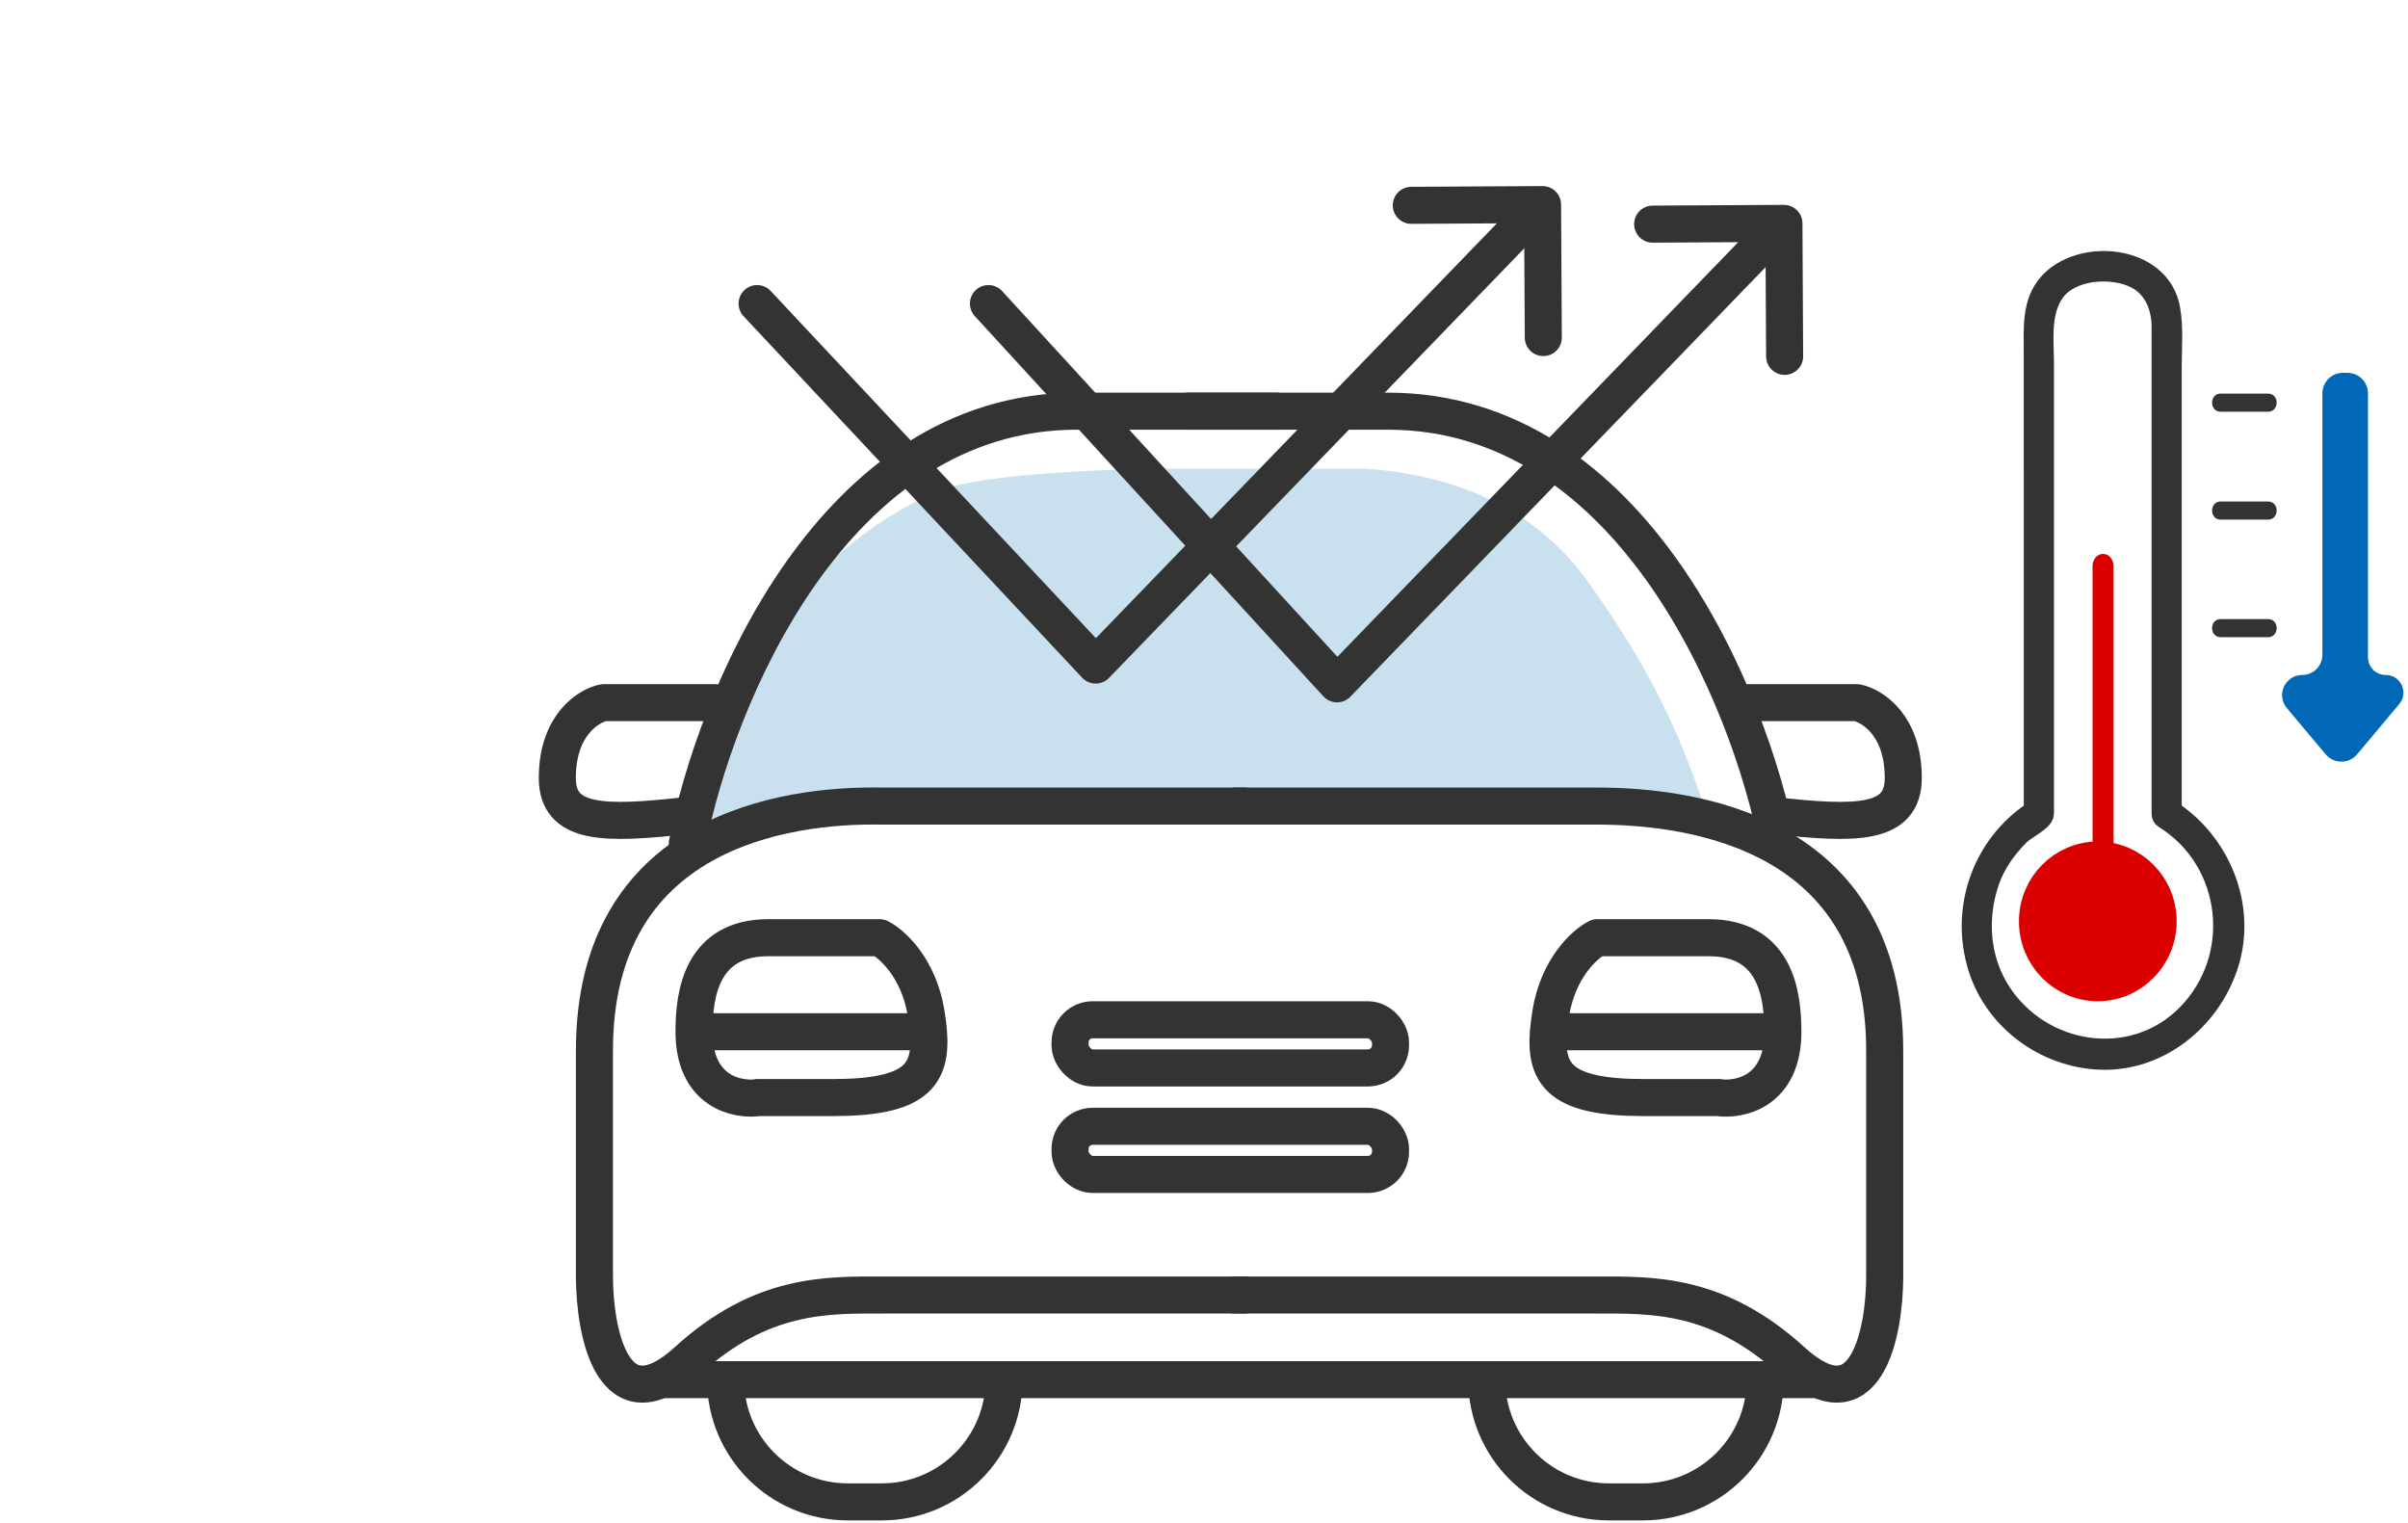 <svg xmlns="http://www.w3.org/2000/svg" width="117" height="74" viewBox="0 0 117 74" fill="none"><path opacity="0.5" d="M73.458 39.637C79.351 39.637 82.461 40.183 83.279 40.715C82.002 36.483 80.579 33.026 77.141 28.24C74.391 24.41 70.251 23.028 66.337 22.769H57.252C54.142 22.769 47.431 22.997 45.467 23.909C36.136 28.012 33.435 38.725 32.699 41.916C35.252 40.093 39.819 39.637 41.784 39.637H73.458Z" fill="#95C4E1"></path><path d="M60.003 39.161H77.592C82.258 39.161 91.574 40.44 91.574 51.038C91.574 61.636 91.574 62.763 91.574 62.002C91.574 64.743 90.672 69.402 87.064 66.113C83.456 62.824 80.299 62.915 77.592 62.915H60.003" stroke="#333333" stroke-width="1.8" stroke-linecap="round" stroke-linejoin="round"></path><path d="M60.454 39.161H42.864C38.063 39.07 28.883 40.44 28.883 51.038C28.883 61.636 28.883 62.763 28.883 62.002C28.883 64.743 29.785 69.402 33.393 66.113C37.001 62.824 40.158 62.915 42.864 62.915H60.454" stroke="#333333" stroke-width="1.8" stroke-linecap="round" stroke-linejoin="round"></path><path d="M32.188 67.027H88.114" stroke="#333333" stroke-width="1.8" stroke-linecap="round"></path><rect x="51.992" y="49.543" width="15.571" height="2.34" rx="1.1" stroke="#333333" stroke-width="1.8"></rect><rect x="51.992" y="54.718" width="15.571" height="2.34" rx="1.1" stroke="#333333" stroke-width="1.8"></rect><path d="M72.237 67.027V67.027C72.237 70.306 74.895 72.965 78.175 72.965H79.829C83.108 72.965 85.767 70.306 85.767 67.027V67.027" stroke="#333333" stroke-width="1.8"></path><path d="M35.253 67.027V67.027C35.253 70.306 37.912 72.965 41.192 72.965H42.845C46.125 72.965 48.784 70.306 48.784 67.027V67.027" stroke="#333333" stroke-width="1.8"></path><path d="M33.721 50.124C33.721 48.297 34.081 45.556 37.329 45.556H42.741C43.342 45.861 44.635 47.018 44.996 49.211C45.049 49.535 45.09 49.839 45.113 50.124M33.721 50.124C33.721 53.048 35.825 53.474 36.878 53.322C36.577 53.322 36.878 53.322 40.486 53.322C44.463 53.322 45.284 52.256 45.113 50.124M33.721 50.124H45.113" stroke="#333333" stroke-width="1.8" stroke-linecap="round" stroke-linejoin="round"></path><path d="M86.627 50.124C86.627 48.297 86.266 45.556 83.019 45.556H77.607C77.006 45.861 75.713 47.018 75.352 49.211C75.299 49.535 75.258 49.839 75.235 50.124M86.627 50.124C86.627 53.048 84.522 53.474 83.47 53.322C83.771 53.322 83.47 53.322 79.862 53.322C75.884 53.322 75.064 52.256 75.235 50.124M86.627 50.124H75.235" stroke="#333333" stroke-width="1.8" stroke-linecap="round" stroke-linejoin="round"></path><path d="M33.393 40.988C34.746 33.984 40.429 19.975 52.336 19.975C64.242 19.975 62.709 19.975 60.454 19.975" stroke="#333333" stroke-width="1.8" stroke-linecap="round" stroke-linejoin="round"></path><path d="M86.371 40.988C85.018 33.984 79.335 19.975 67.428 19.975C55.522 19.975 57.055 19.975 59.31 19.975" stroke="#333333" stroke-width="1.8" stroke-linecap="round" stroke-linejoin="round"></path><path d="M34.746 34.136H29.334C28.582 34.288 27.079 35.233 27.079 37.791C27.079 40.075 29.334 40.075 33.393 39.618" stroke="#333333" stroke-width="1.8" stroke-linecap="round" stroke-linejoin="round"></path><path d="M84.809 34.136H90.221C90.973 34.288 92.476 35.232 92.476 37.791C92.476 40.075 90.221 40.075 86.162 39.618" stroke="#333333" stroke-width="1.8" stroke-linecap="round" stroke-linejoin="round"></path><path d="M48.026 14.748L64.964 33.222L86.162 11.295" stroke="#333333" stroke-width="1.8" stroke-linecap="round" stroke-linejoin="round"></path><path d="M80.299 10.889L86.677 10.853L86.712 17.313" stroke="#333333" stroke-width="1.8" stroke-linecap="round" stroke-linejoin="round"></path><path d="M36.786 14.748L53.237 32.309L74.435 10.382" stroke="#333333" stroke-width="1.8" stroke-linecap="round" stroke-linejoin="round"></path><path d="M68.572 9.975L74.95 9.94L74.986 16.4" stroke="#333333" stroke-width="1.8" stroke-linecap="round" stroke-linejoin="round"></path><path d="M98.557 22.558V39.257C96.139 40.913 95.007 43.926 95.784 46.828C96.553 49.701 99.219 51.655 102.078 51.745C104.986 51.837 107.557 49.805 108.488 47.053C109.475 44.142 108.213 40.931 105.781 39.257V17.866C105.781 16.91 105.871 15.892 105.7 14.947C105.178 12.069 100.976 11.679 99.311 13.624C98.439 14.642 98.555 15.937 98.555 17.183V22.556L98.557 22.558ZM99.573 39.529V17.658C99.573 16.587 99.396 15.331 100 14.4C100.69 13.338 102.622 13.227 103.661 13.768C104.459 14.183 104.767 15.038 104.767 15.898V39.539C104.767 39.707 104.831 39.832 104.926 39.917C104.953 39.943 104.983 39.966 105.019 39.988C108.198 41.972 108.699 46.449 106.053 49.117C103.526 51.667 99.302 50.972 97.416 48.019C96.448 46.505 96.324 44.617 96.897 42.931C97.178 42.105 97.699 41.378 98.305 40.77C98.638 40.435 99.574 40.068 99.574 39.529H99.573Z" fill="#333333" stroke="#333333" stroke-width="0.45"></path><path d="M107.897 20.001H110.202C110.757 20.001 110.757 19.122 110.202 19.122H107.897C107.342 19.122 107.342 20.001 107.897 20.001Z" fill="#333333"></path><path d="M107.897 25.244H110.202C110.757 25.244 110.757 24.364 110.202 24.364H107.897C107.342 24.364 107.342 25.244 107.897 25.244Z" fill="#333333"></path><path d="M107.897 30.956H110.202C110.757 30.956 110.757 30.076 110.202 30.076H107.897C107.342 30.076 107.342 30.956 107.897 30.956Z" fill="#333333"></path><path d="M104.86 44.762C104.86 46.42 103.536 47.743 101.928 47.743C100.32 47.743 98.996 46.42 98.996 44.762C98.996 43.105 100.32 41.781 101.928 41.781C103.536 41.781 104.86 43.105 104.86 44.762Z" fill="#DB0000" stroke="#DB0000" stroke-width="1.8"></path><path fill-rule="evenodd" clip-rule="evenodd" d="M115.055 19.112C115.055 18.56 114.608 18.112 114.055 18.112H113.84C113.288 18.112 112.84 18.56 112.84 19.112V31.813C112.84 32.353 112.402 32.791 111.862 32.791C111.031 32.791 110.579 33.761 111.112 34.397L112.997 36.645C113.396 37.122 114.13 37.122 114.529 36.645L116.575 34.204C117.045 33.644 116.647 32.791 115.916 32.791C115.441 32.791 115.055 32.406 115.055 31.93V19.112Z" fill="#0068B7"></path><path fill-rule="evenodd" clip-rule="evenodd" d="M102.183 26.909C102.466 26.909 102.694 27.175 102.694 27.504V43.392C102.694 43.72 102.466 43.986 102.183 43.986C101.901 43.986 101.673 43.72 101.673 43.392V27.504C101.673 27.175 101.901 26.909 102.183 26.909Z" fill="#DB0000"></path></svg>